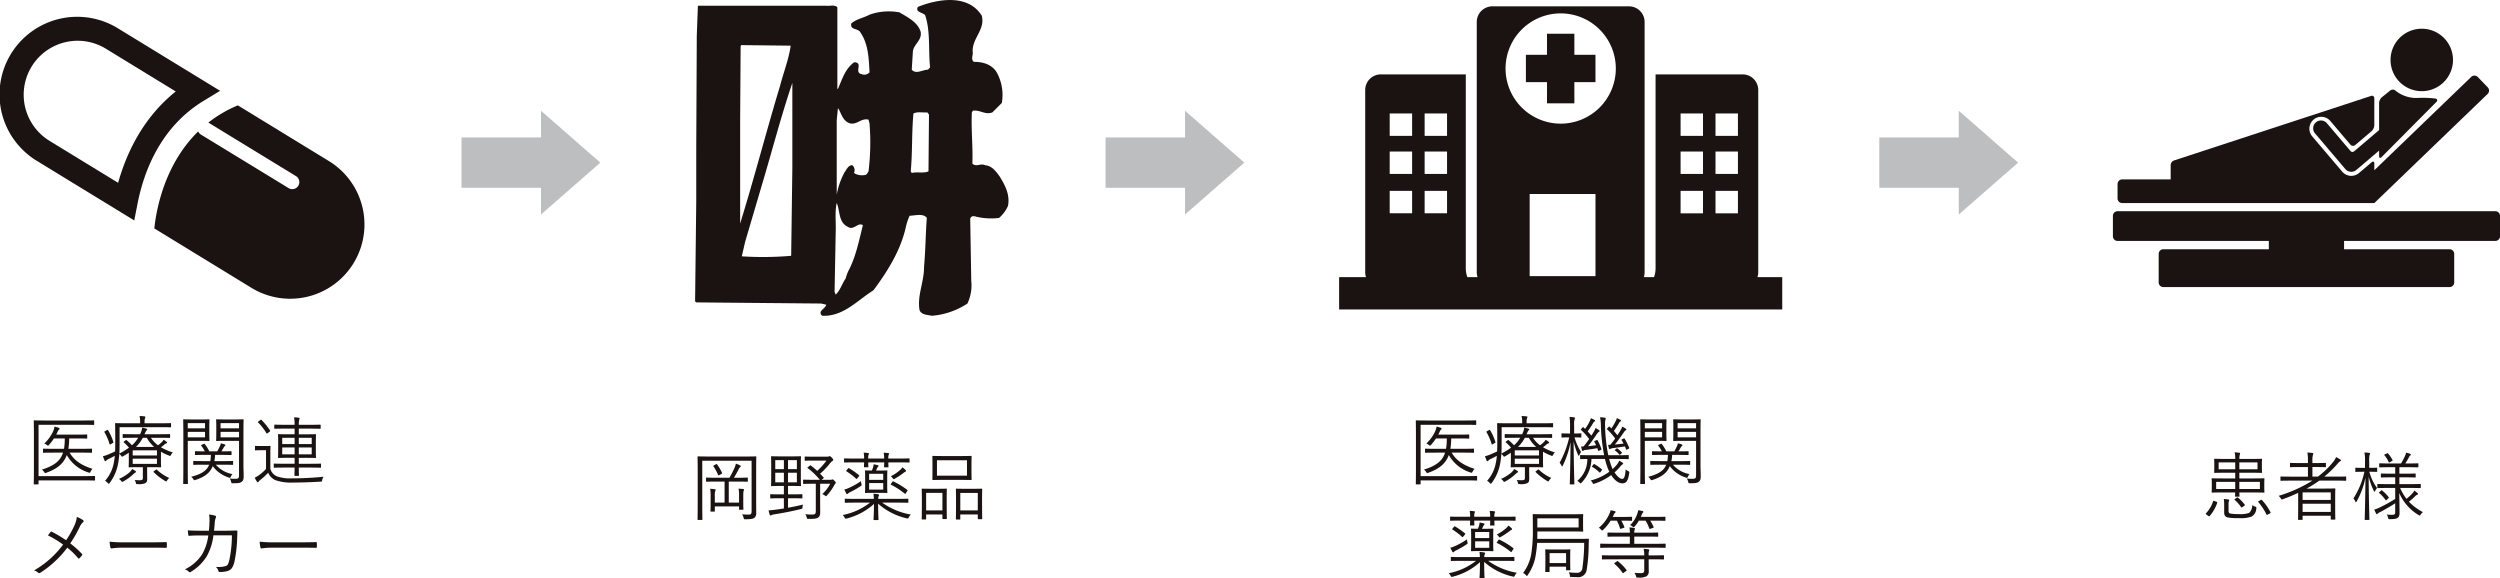 <?xml version="1.0" encoding="UTF-8"?> <svg xmlns="http://www.w3.org/2000/svg" xmlns:xlink="http://www.w3.org/1999/xlink" id="グループ_480" data-name="グループ 480" width="628" height="145.25" viewBox="0 0 628 145.25"><defs><clipPath id="clip-path"><rect id="長方形_67" data-name="長方形 67" width="628" height="145.25" fill="none"></rect></clipPath></defs><g id="グループ_479" data-name="グループ 479" transform="translate(0 0)" clip-path="url(#clip-path)"><path id="パス_57" data-name="パス 57" d="M33.725,54.729l.822-4.2C36.142,42.384,40.312,31.29,51.125,24.7l4.165-2.535L29.691,6.51A19.513,19.513,0,1,0,9.326,39.8ZM7.941,16.079a13.564,13.564,0,0,1,18.647-4.494L44.151,22.332C35.7,29.069,31.63,38.26,29.678,45.276L12.429,34.726A13.578,13.578,0,0,1,7.941,16.079" transform="translate(0 0.647)" fill="#1a1311"></path><path id="パス_58" data-name="パス 58" d="M76.78,36.472l-22.885-14-.42.18A31.161,31.161,0,0,0,46.49,26.8L68.526,40.257a1.771,1.771,0,0,1-1.846,3.022l-22.1-13.494a1.73,1.73,0,0,1-.645-.764c-8.082,7.891-10.34,18.647-10.957,23.795l-.069.564,24.4,14.926A18.658,18.658,0,0,0,76.78,36.472" transform="translate(5.85 3.995)" fill="#1a1311"></path><path id="パス_59" data-name="パス 59" d="M546.709,45.047h-94.9a1.168,1.168,0,0,0-1.169,1.17V51.34a1.167,1.167,0,0,0,1.169,1.17h38V54.6h-26.5a1.17,1.17,0,0,0-1.169,1.168v7.169a1.167,1.167,0,0,0,1.169,1.168h71.9a1.165,1.165,0,0,0,1.17-1.168V55.772a1.168,1.168,0,0,0-1.17-1.168h-26.5V52.51h38a1.168,1.168,0,0,0,1.17-1.17V46.217a1.171,1.171,0,0,0-1.17-1.17" transform="translate(80.121 8.009)" fill="#1a1311"></path><path id="パス_60" data-name="パス 60" d="M517.7,6.125a7.844,7.844,0,1,1-7.844,7.843A7.843,7.843,0,0,1,517.7,6.125" transform="translate(90.649 1.089)" fill="#1a1311"></path><path id="パス_61" data-name="パス 61" d="M452.8,48.144h63.331c.006,0,23.667-22.787,28.463-27.407a1.169,1.169,0,0,0,.033-1.654l-2.5-2.6a1.169,1.169,0,0,0-1.652-.032L516.133,39.9V38.2c0-.485-.3-.623-.667-.31L512.278,40.6a2.984,2.984,0,0,1-4.207-.343l-7.617-8.965A2.985,2.985,0,0,1,505,27.43l5.118,6.024a.871.871,0,0,0,1.234.1l4.11-3.492a2.144,2.144,0,0,0,.667-1.444V21.834a.6.6,0,0,0-.834-.6l-49.486,16.21a1.3,1.3,0,0,0-.833,1.152v3.6H452.8a1.168,1.168,0,0,0-1.169,1.17v3.6a1.172,1.172,0,0,0,1.169,1.173" transform="translate(80.297 2.867)" fill="#1a1311"></path><path id="パス_62" data-name="パス 62" d="M502.728,34.535l-5.92-6.971a1.962,1.962,0,0,0-2.993,2.538l7.617,8.965a1.966,1.966,0,0,0,2.765.226l5.723-4.86v1.379c0,.484.279.6.62.253l13.767-13.859c.343-.343.252-.77-.226-.844a25.835,25.835,0,0,0-4.321-.167,8.275,8.275,0,0,1-5.716-1.814,1.032,1.032,0,0,0-1.3-.073L510.6,21.034a2.076,2.076,0,0,0-.683,1.426v6.822l-6.269,5.327a.655.655,0,0,1-.923-.074" transform="translate(87.715 3.398)" fill="#1a1311"></path><path id="パス_63" data-name="パス 63" d="M390.69,69.381a3.932,3.932,0,0,0,.2-1.246V22.37a3.928,3.928,0,0,0-3.928-3.928H365.1V67.154a6.588,6.588,0,0,1-.391,2.227h-2.564a3.931,3.931,0,0,0,.2-1.246V5.28a3.928,3.928,0,0,0-3.928-3.928H324.11a3.928,3.928,0,0,0-3.928,3.928V68.135a3.931,3.931,0,0,0,.2,1.246h-2.564a6.588,6.588,0,0,1-.391-2.227V18.442H296.087a3.928,3.928,0,0,0-3.928,3.928V68.135a3.965,3.965,0,0,0,.2,1.246h-6.752V77.5H396.918V69.381H390.69M303.943,53.339h-5.631V47.708h5.631Zm0-9.886h-5.631V37.821h5.631Zm0-9.559h-5.631V28.262h5.631Zm8.775,19.445h-5.631V47.708h5.631Zm0-9.886h-5.631V37.821h5.631Zm0-9.559h-5.631V28.262h5.631Zm37.288,35.225H333.473V48.493h16.533Zm-8.742-38.3a13.848,13.848,0,1,1,13.848-13.847,13.848,13.848,0,0,1-13.848,13.847m35.751,22.524h-5.631V47.708h5.631Zm0-9.886h-5.631V37.821h5.631Zm0-9.559h-5.631V28.262h5.631Zm8.772,19.445h-5.63V47.708h5.63Zm0-9.886h-5.63V37.821h5.63Zm0-9.559h-5.63V28.262h5.63ZM344.7,13.53H350V20.4h-5.3V25.71h-6.874V20.4h-5.3V13.53h5.3v-5.3H344.7Z" transform="translate(50.78 0.24)" fill="#1a1311"></path><path id="パス_64" data-name="パス 64" d="M224.729,44.29c-.927-1.28-1.955-2.658-3.626-2.784-1.088-.577-2.3.542-3.2-.419.16-4.546-.336-8.3-.133-12.85l.254-.42c1.829-.283,3.075,1.122,4.9.42l2.377-2.377a11.665,11.665,0,0,0-.993-7.112c-1.06-2.4-3.53-3.241-5.993-3.2-.748-.449-.382-1.475-.291-2.118-.505-3.684,3.179-5.765,2.245-9.487-3.463-5.544-11.116-4.194-16.058-2.211-.709,1.378,1.217,1.346,1.827,2.078,1.382,4.138.771,8.752,1.246,13.116l-.543.578c-1.37,0-3.009,1.248-4.066,0l.287-4.619c.259-1.826,2.339-2.82,1.955-4.869-.707-2.469-3.361-3.717-5.321-4.906a14.515,14.515,0,0,0-7.53.578c-1.51.828-3.245,1.054-4.586,2.214-.352,1.786,1.795,1.054,2.37,2.367,1.925,2.817,2.054,6.566,2.217,9.9a1.7,1.7,0,0,1-1.959.457c-1.472-.294-.574-1.516-.833-2.542a1.1,1.1,0,0,0-1.114-.412c-2.281,1.694-2.989,4.324-4.043,6.7l-.131-.125V1.854c-.575-.764-2.025-.283-2.789-.412H148.954l-.282,7.532-.131,28.2V50.416l-.291,25.291.291.254,31.382.287,1.277.294c-.2.735-1.087,1.152-1.41,1.79a.915.915,0,0,0,.415.991c5.291.226,8.75-3.84,12.856-6.41,3.6-4.869,6.732-9.9,8.077-15.641a14.311,14.311,0,0,1,1-3.075c1.344-.033,3.459-.675,4.321.545-.319,4.134-.319,8.142-.7,12.311.031,3.783-1.768,7.173-1.124,10.87.488,1.18,1.957,1.145,3.078,1.4a18.928,18.928,0,0,0,8.944-3.075,10.614,10.614,0,0,0,.966-5.706l-.263-15.508a.84.84,0,0,1,1.091-.707,16.168,16.168,0,0,0,6.155.416,8.461,8.461,0,0,0,2.245-3.039c.545-2.853-.775-5.233-2.116-7.415M159.567,30.058l.122-18.427.134-.3,12.435.141c-.449,3.358-1.791,6.7-2.658,10.062-3.47,11.472-6.481,23.171-10.034,34.622Zm13.11,12.284-.293,21.918a83.339,83.339,0,0,1-12.4.133l.829-3.625,4.327-14.676c2.509-8.393,4.717-16.959,7.538-25.259Zm14.386,25.129a10.388,10.388,0,0,0-.991,2.5c-.927,1.285-1.285,2.853-2.5,4.036l-.286-.67.286-15.1c.1-2.214-.256-5,.258-7.253.87,2.028.388,4.849,2.791,6,1.544,1,2.5-1.248,3.778-.416-.926,3.681-1.663,7.471-3.336,10.9m4.751-24.423c-.32.477-.417.949-1.122.949a3.665,3.665,0,0,1-2.528-.545,1.641,1.641,0,0,0-.42-1.948c-1.031-.032-1.449,1.148-1.965,1.79a18.928,18.928,0,0,0-1.95,5.617V30.183l.292-2.909h.124c.737,1.248,1.06,2.946,2.661,3.625,1.889.727,2.982-1.33,4.909-.841l.256.969a60.114,60.114,0,0,1-.256,12.022m15.063,0c-1.217.537-2.853.06-4.2.4l-.257-.4c.451-4.938.22-9.621.674-14.527.993-.542,2.336-.19,3.492-.286l.417.545Z" transform="translate(26.358 0)" fill="#1a1311"></path><path id="パス_65" data-name="パス 65" d="M98.432,30.324H118.4V23.656h.038l14.86,12.992L118.434,49.64H118.4V42.972H98.432Z" transform="translate(17.501 4.206)" fill="#bdbebf"></path><path id="パス_66" data-name="パス 66" d="M235.792,30.324h19.965V23.656h.038l14.86,12.992L255.794,49.64h-.038V42.972H235.792Z" transform="translate(41.922 4.206)" fill="#bdbebf"></path><path id="パス_67" data-name="パス 67" d="M400.82,30.324h19.965V23.656h.038l14.86,12.992L420.822,49.64h-.038V42.972H400.82Z" transform="translate(71.263 4.206)" fill="#bdbebf"></path><path id="パス_68" data-name="パス 68" d="M22.6,104.624c0,.131-.019.151-.151.151-.113,0-.754-.038-2.639-.038H8.406v.849c0,.131-.02.15-.171.15H7.35c-.132,0-.151-.019-.151-.15,0-.1.038-1.188.038-3.847V93.632c0-2.639-.038-3.732-.038-3.827,0-.132.019-.151.151-.151.094,0,.773.037,2.621.037h9.671c1.867,0,2.47-.037,2.583-.037.132,0,.151.019.151.151v.848c0,.132-.019.151-.151.151-.113,0-.716-.036-2.583-.036H8.406v12.894h11.4c1.886,0,2.526-.038,2.639-.038.132,0,.151.018.151.15ZM16.21,97.761c1.055,1.81,2.753,3.129,5.75,4.073a2.414,2.414,0,0,0-.49.716c-.151.3-.151.32-.49.207a9.45,9.45,0,0,1-5.486-4.392c-.716,1.979-2.206,3.412-5.147,4.449-.339.132-.358.114-.528-.17a2.065,2.065,0,0,0-.584-.622c3.186-.981,4.675-2.244,5.315-4.261H12.308c-1.886,0-2.545.038-2.639.038-.133,0-.151-.018-.151-.151v-.735c0-.132.018-.151.151-.151.094,0,.754.039,2.639.039H14.8a15.193,15.193,0,0,0,.188-2.6H12.271a15.114,15.114,0,0,1-1.226,1.6c-.132.132-.188.207-.283.207-.057,0-.132-.057-.283-.17a2.085,2.085,0,0,0-.622-.359,10.461,10.461,0,0,0,2.186-3.015,5.177,5.177,0,0,0,.378-1.245,7.12,7.12,0,0,1,1.074.322c.094.037.188.094.188.207,0,.094-.075.168-.17.245a1.839,1.839,0,0,0-.358.622l-.32.622H18.1c1.715,0,2.281-.038,2.376-.038.131,0,.151.019.151.151v.716c0,.151-.02.17-.151.17-.094,0-.661-.037-2.376-.037h-2a18.233,18.233,0,0,1-.207,2.6h3.129c1.923,0,2.564-.039,2.658-.039.132,0,.151.019.151.151v.735c0,.133-.019.151-.151.151-.094,0-.735-.038-2.658-.038Z" transform="translate(1.28 15.94)" fill="#1a1311"></path><path id="パス_69" data-name="パス 69" d="M34.016,94.193a6.967,6.967,0,0,0,1.771,1.886,7.028,7.028,0,0,0,.962-.81,1.983,1.983,0,0,0,.433-.585,5.113,5.113,0,0,1,.773.529c.113.094.113.132.113.188a.218.218,0,0,1-.17.188,1.38,1.38,0,0,0-.565.358,7.3,7.3,0,0,1-.81.622,12.609,12.609,0,0,0,3,1.3,2.74,2.74,0,0,0-.453.584c-.113.207-.151.3-.245.3a.808.808,0,0,1-.283-.094,12.523,12.523,0,0,1-2.016-.961v2.243c0,1,.037,1.415.037,1.528,0,.132-.019.151-.15.151-.114,0-.83-.038-2.432-.038h-.925v1.168c0,.661.02,1.132.02,1.735,0,.622-.114.887-.491,1.112a3.739,3.739,0,0,1-1.922.226c-.378,0-.359.02-.453-.357a1.834,1.834,0,0,0-.283-.678,9.125,9.125,0,0,0,1.187.074c.736,0,.868-.131.868-.622v-2.658H31c-1.6,0-2.319.038-2.432.038-.132,0-.151-.019-.151-.151,0-.113.038-.584.038-1.658V97.946a17.233,17.233,0,0,1-1.471.906.653.653,0,0,1-.226.094c-.075,0-.113-.058-.207-.19a2.121,2.121,0,0,0-.49-.509,18.691,18.691,0,0,1-.32,2.564,11.575,11.575,0,0,1-2.093,4.731c-.113.132-.17.208-.245.208-.057,0-.132-.077-.245-.208a2.078,2.078,0,0,0-.678-.528,9.231,9.231,0,0,0,2.225-4.656,11.446,11.446,0,0,0,.225-1.641c-.49.283-.961.528-1.47.773a1.7,1.7,0,0,0-.66.435.279.279,0,0,1-.245.151c-.075,0-.132-.057-.188-.17-.133-.3-.284-.7-.415-1.075A8.84,8.84,0,0,0,23.5,98.3c.6-.264,1.093-.471,1.508-.68.039-.885.039-1.828.039-2.846,0-2.828-.039-4-.039-4.111,0-.132.02-.151.151-.151.114,0,.774.039,2.677.039H31.3v-.322a6.191,6.191,0,0,0-.151-1.508c.452.018.923.057,1.225.094.151.019.245.074.245.151a.8.8,0,0,1-.113.339,2.605,2.605,0,0,0-.094.886v.359h3.864c1.9,0,2.545-.039,2.639-.039.132,0,.151.019.151.151v.755c0,.131-.019.151-.151.151-.094,0-.735-.038-2.639-.038H26.136V94.91c0,1.188,0,2.243-.057,3.242a16.985,16.985,0,0,0,2.413-1.47,11.732,11.732,0,0,0-1.283-1.32c-.113-.113-.094-.132.075-.264l.359-.265c.131-.094.17-.112.281-.018a13.791,13.791,0,0,1,1.32,1.263,7.933,7.933,0,0,0,1.565-1.886H29.717c-1.922,0-2.564.039-2.658.039-.132,0-.151-.019-.151-.151v-.661c0-.132.019-.151.151-.151.094,0,.736.038,2.658.038h1.565l.17-.358a4.7,4.7,0,0,0,.358-1.3,9.184,9.184,0,0,1,1.074.265c.113.038.19.074.19.168a.293.293,0,0,1-.133.227c-.132.094-.207.264-.377.641l-.17.358h3.619c1.923,0,2.564-.038,2.658-.038.132,0,.151.019.151.151v.661c0,.132-.019.151-.151.151-.094,0-.735-.039-2.658-.039Zm-11.1-1.9c.226-.132.264-.113.339.019A13.051,13.051,0,0,1,24.57,95.25c.058.151.019.151-.17.264l-.471.283c-.226.132-.264.113-.32-.036A13.193,13.193,0,0,0,22.347,92.8c-.075-.113-.075-.151.17-.283Zm7.126,10.671a3.994,3.994,0,0,0-.452.377,12.247,12.247,0,0,1-2.508,1.809.6.6,0,0,1-.283.113c-.094,0-.151-.057-.283-.245a1.7,1.7,0,0,0-.546-.49,10.02,10.02,0,0,0,2.583-1.584,3.685,3.685,0,0,0,.735-.9,5.7,5.7,0,0,1,.81.47c.113.075.151.132.151.226s-.094.171-.207.227m5.486-5.619H29.435v1.283h6.089Zm0,2.094H29.435v1.3h6.089Zm-.7-2.941a8.426,8.426,0,0,1-1.848-2.3H31.961a8.812,8.812,0,0,1-1.716,2.3Zm.358,5.768c.151-.131.188-.17.3-.074a10.877,10.877,0,0,0,3.129,2.092,2.85,2.85,0,0,0-.528.6c-.113.188-.17.263-.264.263a1.055,1.055,0,0,1-.283-.132,14.041,14.041,0,0,1-2.847-2.2c-.094-.094-.057-.151.132-.283Z" transform="translate(3.903 15.775)" fill="#1a1311"></path><path id="パス_70" data-name="パス 70" d="M45.631,92.917c0,1.245.038,1.716.038,1.81,0,.133-.019.151-.15.151-.1,0-.567-.038-1.887-.038H40.222V101.7c0,2.6.038,3.715.038,3.828,0,.132-.019.151-.152.151h-.886c-.132,0-.151-.019-.151-.151,0-.113.038-1.226.038-3.828V93.541c0-2.7-.038-3.845-.038-3.96,0-.132.019-.151.151-.151.113,0,.735.039,2.131.039h2.28c1.32,0,1.791-.039,1.887-.039.131,0,.15.019.15.151,0,.114-.038.584-.038,1.735Zm-1.074-2.525H40.221v1.3h4.337Zm0,2.186H40.221v1.377h4.337Zm7.05,8.144c0,.133-.019.151-.15.151-.114,0-.717-.038-2.508-.038H47.272a7.205,7.205,0,0,0,4.166,2.357,2.865,2.865,0,0,0-.415.678c-.132.3-.151.322-.49.188a7.945,7.945,0,0,1-4.034-2.864l-.284.584c-.621,1.168-1.847,2.186-4.072,2.884-.339.113-.32.113-.509-.17a2.343,2.343,0,0,0-.565-.623c2.357-.6,3.638-1.395,4.28-2.525.093-.171.17-.339.245-.51h-1.32c-1.829,0-2.432.038-2.526.038-.132,0-.151-.018-.151-.151v-.678c0-.132.019-.151.151-.151.094,0,.7.038,2.526.038h1.6a9.163,9.163,0,0,0,.152-1.565H44.614c-1.754,0-2.338.039-2.432.039-.132,0-.151-.019-.151-.151v-.661c0-.132.019-.151.151-.151.094,0,.661.038,2.319.038a8.944,8.944,0,0,0-.886-1.413c-.094-.132-.057-.17.132-.246l.433-.187c.188-.075.226-.094.32.019a10.908,10.908,0,0,1,1.131,1.828h2c.245-.452.452-.867.641-1.244a3.814,3.814,0,0,0,.265-.773,7.9,7.9,0,0,1,.923.264c.132.057.207.113.207.207a.256.256,0,0,1-.132.207,1.317,1.317,0,0,0-.3.4c-.151.245-.32.565-.565.942,1.716,0,2.281-.038,2.394-.038.132,0,.151.019.151.151v.661c0,.132-.019.151-.151.151-.113,0-.678-.039-2.432-.039H47.084a9.077,9.077,0,0,1-.188,1.565H48.95c1.79,0,2.393-.038,2.508-.038.131,0,.15.019.15.151Zm2.6.171c0,1.036.057,2.074.057,2.789,0,.83-.131,1.151-.49,1.433-.358.3-.791.377-2.224.377-.34,0-.34,0-.435-.359a2.83,2.83,0,0,0-.339-.829,10.327,10.327,0,0,0,1.32.077c.829,0,1-.151,1-.906V94.841H49.553c-1.471,0-1.942.038-2.036.038-.151,0-.17-.018-.17-.151,0-.094.038-.452.038-1.7V91.2c0-1.15-.038-1.508-.038-1.622,0-.132.019-.151.17-.151.094,0,.565.039,2.036.039h2.508c1.451,0,1.941-.039,2.035-.039.132,0,.151.019.151.151,0,.114-.038.868-.038,2.7ZM53.1,90.392H48.459v1.3H53.1Zm0,2.186H48.459v1.377H53.1Z" transform="translate(6.947 15.9)" fill="#1a1311"></path><path id="パス_71" data-name="パス 71" d="M58.256,102a2.979,2.979,0,0,0,1.678,1.847,10.108,10.108,0,0,0,3.789.49c2.413,0,5.128-.131,7.918-.4a1.681,1.681,0,0,0-.358.811c-.075.4-.058.4-.433.415-2.471.151-4.789.226-6.693.226a12.35,12.35,0,0,1-4.638-.6,3.506,3.506,0,0,1-1.809-1.867,16.877,16.877,0,0,1-1.98,1.81,2.113,2.113,0,0,0-.415.4c-.057.113-.132.188-.226.188-.075,0-.151-.075-.226-.188a6.472,6.472,0,0,1-.528-.961,7.067,7.067,0,0,0,1.15-.7,10.2,10.2,0,0,0,1.678-1.509V97.272h-1.32c-.98,0-1.225.038-1.3.038-.132,0-.151-.019-.151-.151v-.83c0-.131.019-.151.151-.151.075,0,.32.039,1.3.039H56.8c.98,0,1.244-.039,1.338-.039.132,0,.151.02.151.151,0,.094-.038.585-.038,1.773ZM55.73,89.694c.17-.133.207-.133.32-.019a17.979,17.979,0,0,1,2.131,2.638c.075.114.057.171-.113.3l-.471.358c-.207.151-.264.132-.339,0A14.338,14.338,0,0,0,55.2,90.315c-.113-.113-.094-.151.094-.3Zm15.251,11.82c0,.132-.019.151-.151.151-.094,0-.735-.039-2.657-.039H65.4c0,1.358.038,1.867.038,1.942,0,.132-.019.152-.152.152h-.829c-.132,0-.151-.02-.151-.152,0-.075.019-.584.038-1.942H61.913c-1.9,0-2.544.039-2.658.039-.131,0-.151-.019-.151-.151v-.735c0-.133.02-.151.151-.151.114,0,.755.037,2.658.037h2.432v-1.49H62.837c-1.773,0-2.394.039-2.508.039-.132,0-.151-.019-.151-.151,0-.113.038-.529.038-1.7V95.1c0-1.187-.038-1.6-.038-1.7,0-.151.019-.171.151-.171.113,0,.735.039,2.508.039h1.508V91.843H62.026c-1.9,0-2.544.037-2.638.037-.133,0-.151-.019-.151-.151v-.735c0-.132.018-.151.151-.151.094,0,.735.038,2.638.038h2.319a10.282,10.282,0,0,0-.132-1.867,7.534,7.534,0,0,1,1.17.1c.132.018.226.074.226.168a1.679,1.679,0,0,1-.094.3,4.545,4.545,0,0,0-.113,1.244v.057h2.7c1.884,0,2.525-.038,2.638-.038.133,0,.151.019.151.151v.735c0,.132-.018.151-.151.151-.113,0-.754-.037-2.638-.037H65.4v1.432h1.677c1.773,0,2.376-.039,2.489-.039.132,0,.151.02.151.171,0,.094-.038.509-.038,1.7v2.263c0,1.168.038,1.584.038,1.7,0,.132-.019.151-.151.151-.113,0-.716-.039-2.489-.039H65.4v1.49h2.771c1.922,0,2.563-.037,2.657-.037.132,0,.151.018.151.151Zm-6.636-7.372H61.235v1.584h3.111Zm0,2.432H61.235v1.734h3.111Zm4.3-2.432H65.4v1.584h3.242Zm0,2.432H65.4v1.734h3.242Z" transform="translate(9.66 15.826)" fill="#1a1311"></path><path id="パス_72" data-name="パス 72" d="M17.367,112.453a6.513,6.513,0,0,0,.641-2.206,6.987,6.987,0,0,1,1.565.81.31.31,0,0,1-.019.529,3.573,3.573,0,0,0-.812,1.15A29.879,29.879,0,0,1,16.35,116.9a21.528,21.528,0,0,1,2.941,2.641c.132.15.113.225.019.357a7.966,7.966,0,0,1-.642.735c-.131.133-.225.114-.339-.018a18.729,18.729,0,0,0-2.714-2.641,25.961,25.961,0,0,1-6.75,6.279c-.188.113-.377.17-.546.019a2.643,2.643,0,0,0-1.055-.584,23.57,23.57,0,0,0,7.3-6.5,27.894,27.894,0,0,0-3.808-2.3c.283-.357.546-.716.716-.9.094-.094.17-.075.3,0a36.891,36.891,0,0,1,3.544,2.112,25.183,25.183,0,0,0,2.055-3.638" transform="translate(1.291 19.601)" fill="#1a1311"></path><path id="パス_73" data-name="パス 73" d="M26.429,117.037a15.423,15.423,0,0,0-2.545.188c-.17,0-.264-.075-.32-.263a11.219,11.219,0,0,1-.188-1.433,34.462,34.462,0,0,0,4.166.168h5.788c1.3,0,2.7-.018,4.129-.057.226-.018.283.02.283.227a8.5,8.5,0,0,1,0,.98c0,.208-.057.245-.283.226-1.415-.038-2.809-.038-4.073-.038Z" transform="translate(4.156 20.54)" fill="#1a1311"></path><path id="パス_74" data-name="パス 74" d="M45.472,113.8c.057-.7.113-1.263.132-2.018a9.11,9.11,0,0,0-.094-2.035,6.252,6.252,0,0,1,1.508.283c.265.094.322.283.152.584a3.994,3.994,0,0,0-.246,1.245c-.037.658-.093,1.206-.17,1.941h3.206c.81,0,1.583-.038,2.376-.038.245,0,.281.038.281.226,0,.415-.018,1.036-.055,1.735a33.388,33.388,0,0,1-.7,5.956c-.377,1.415-.81,1.961-1.734,2.263a7,7,0,0,1-1.961.227.275.275,0,0,1-.3-.227,2.1,2.1,0,0,0-.66-1.055,6.828,6.828,0,0,0,2.412-.188c.548-.188.68-.378.981-1.546a30.216,30.216,0,0,0,.641-6.183H46.6a14.023,14.023,0,0,1-1.7,5.3,11.957,11.957,0,0,1-4,3.883c-.17.114-.32.132-.451-.019a2.548,2.548,0,0,0-1.019-.622,10.7,10.7,0,0,0,4.337-3.789,12.583,12.583,0,0,0,1.545-4.732h-2.2c-.849,0-1.678.019-2.6.094-.171.019-.19-.037-.227-.245-.038-.264-.093-.754-.113-1.131,1.056.074,1.923.094,2.922.094Z" transform="translate(7.012 19.513)" fill="#1a1311"></path><path id="パス_75" data-name="パス 75" d="M58.429,117.037a15.423,15.423,0,0,0-2.545.188c-.17,0-.264-.075-.32-.263a11.22,11.22,0,0,1-.188-1.433,34.462,34.462,0,0,0,4.166.168h5.788c1.3,0,2.7-.018,4.129-.057.226-.018.283.02.283.227a8.5,8.5,0,0,1,0,.98c0,.208-.057.245-.283.226-1.415-.038-2.809-.038-4.073-.038Z" transform="translate(9.845 20.54)" fill="#1a1311"></path><path id="パス_76" data-name="パス 76" d="M317.364,104.624c0,.131-.02.151-.151.151-.114,0-.755-.038-2.639-.038H303.168v.849c0,.131-.02.15-.171.15h-.885c-.133,0-.151-.019-.151-.15,0-.1.036-1.188.036-3.847V93.632c0-2.639-.036-3.732-.036-3.827,0-.132.018-.151.151-.151.094,0,.773.037,2.619.037H314.4c1.867,0,2.471-.037,2.583-.037.133,0,.151.019.151.151v.848c0,.132-.018.151-.151.151-.112,0-.716-.036-2.583-.036H303.168v12.894h11.406c1.884,0,2.525-.038,2.639-.038.131,0,.151.018.151.15Zm-6.392-6.863c1.055,1.81,2.753,3.129,5.75,4.073a2.414,2.414,0,0,0-.49.716c-.151.3-.151.32-.49.207a9.453,9.453,0,0,1-5.486-4.392c-.716,1.979-2.2,3.412-5.147,4.449-.339.132-.358.114-.528-.17a2.066,2.066,0,0,0-.584-.622c3.186-.981,4.676-2.244,5.317-4.261H307.07c-1.886,0-2.545.038-2.639.038-.132,0-.151-.018-.151-.151v-.735c0-.132.019-.151.151-.151.094,0,.754.039,2.639.039h2.489a15.315,15.315,0,0,0,.188-2.6h-2.715a14.956,14.956,0,0,1-1.226,1.6c-.131.132-.188.207-.283.207-.057,0-.131-.057-.281-.17a2.106,2.106,0,0,0-.623-.359,10.445,10.445,0,0,0,2.187-3.015,5.164,5.164,0,0,0,.377-1.245,7.118,7.118,0,0,1,1.074.322c.094.037.188.094.188.207,0,.094-.075.168-.17.245a1.859,1.859,0,0,0-.358.622l-.32.622h5.26c1.716,0,2.281-.038,2.376-.038.131,0,.151.019.151.151v.716c0,.151-.02.17-.151.17-.094,0-.66-.037-2.376-.037h-2a18.237,18.237,0,0,1-.206,2.6h3.128c1.923,0,2.564-.039,2.659-.039.131,0,.151.019.151.151v.735c0,.133-.02.151-.151.151-.1,0-.736-.038-2.659-.038Z" transform="translate(53.687 15.94)" fill="#1a1311"></path><path id="パス_77" data-name="パス 77" d="M328.778,94.193a6.972,6.972,0,0,0,1.773,1.886,7.017,7.017,0,0,0,.961-.81,1.984,1.984,0,0,0,.433-.585,5.187,5.187,0,0,1,.774.529c.112.094.112.132.112.188a.217.217,0,0,1-.168.188,1.374,1.374,0,0,0-.567.358,7.19,7.19,0,0,1-.81.622,12.629,12.629,0,0,0,3,1.3,2.7,2.7,0,0,0-.452.584c-.114.207-.151.3-.245.3a.8.8,0,0,1-.283-.094,12.488,12.488,0,0,1-2.018-.961v2.243c0,1,.038,1.415.038,1.528,0,.132-.02.151-.151.151-.114,0-.829-.038-2.432-.038h-.925v1.168c0,.661.02,1.132.02,1.735,0,.622-.114.887-.491,1.112a3.739,3.739,0,0,1-1.922.226c-.377,0-.359.02-.453-.357a1.814,1.814,0,0,0-.283-.678,9.13,9.13,0,0,0,1.188.074c.735,0,.867-.131.867-.622v-2.658h-.98c-1.6,0-2.318.038-2.432.038-.132,0-.151-.019-.151-.151,0-.113.038-.584.038-1.658V97.946a16.868,16.868,0,0,1-1.471.906.65.65,0,0,1-.225.094c-.077,0-.114-.058-.208-.19a2.121,2.121,0,0,0-.49-.509,18.691,18.691,0,0,1-.32,2.564,11.559,11.559,0,0,1-2.093,4.731c-.113.132-.168.208-.245.208-.057,0-.132-.077-.245-.208a2.078,2.078,0,0,0-.678-.528,9.221,9.221,0,0,0,2.225-4.656,11.616,11.616,0,0,0,.226-1.641c-.49.283-.961.528-1.471.773a1.7,1.7,0,0,0-.66.435.279.279,0,0,1-.245.151c-.075,0-.132-.057-.188-.17-.132-.3-.283-.7-.415-1.075a8.839,8.839,0,0,0,1.545-.528c.6-.264,1.094-.471,1.508-.68.039-.885.039-1.828.039-2.846,0-2.828-.039-4-.039-4.111,0-.132.02-.151.151-.151.114,0,.775.039,2.678.039h3.469v-.322a6.191,6.191,0,0,0-.151-1.508c.452.018.923.057,1.225.094.151.019.245.074.245.151a.818.818,0,0,1-.112.339,2.569,2.569,0,0,0-.1.886v.359h3.866c1.9,0,2.545-.039,2.639-.039.131,0,.151.019.151.151v.755c0,.131-.02.151-.151.151-.094,0-.736-.038-2.639-.038H320.9V94.91c0,1.188,0,2.243-.055,3.242a16.9,16.9,0,0,0,2.412-1.47,11.735,11.735,0,0,0-1.283-1.32c-.112-.113-.094-.132.077-.264l.358-.265c.132-.094.17-.112.283-.018a13.916,13.916,0,0,1,1.319,1.263,7.933,7.933,0,0,0,1.565-1.886h-1.094c-1.922,0-2.563.039-2.657.039-.133,0-.151-.019-.151-.151v-.661c0-.132.018-.151.151-.151.094,0,.735.038,2.657.038h1.565l.17-.358a4.655,4.655,0,0,0,.358-1.3,9.153,9.153,0,0,1,1.075.265c.113.038.188.074.188.168a.292.292,0,0,1-.132.227c-.133.094-.207.264-.378.641l-.17.358h3.619c1.923,0,2.565-.038,2.659-.038.131,0,.151.019.151.151v.661c0,.132-.02.151-.151.151-.094,0-.736-.039-2.659-.039Zm-11.1-1.9c.226-.132.264-.113.339.019a12.947,12.947,0,0,1,1.319,2.941c.058.151.02.151-.168.264l-.472.283c-.226.132-.263.113-.32-.036a13.194,13.194,0,0,0-1.263-2.961c-.075-.113-.075-.151.17-.283Zm7.127,10.671a4,4,0,0,0-.453.377,12.247,12.247,0,0,1-2.508,1.809.6.6,0,0,1-.283.113c-.093,0-.151-.057-.281-.245a1.7,1.7,0,0,0-.548-.49,10,10,0,0,0,2.583-1.584,3.658,3.658,0,0,0,.735-.9,5.723,5.723,0,0,1,.811.47c.112.075.151.132.151.226s-.094.171-.207.227m5.485-5.619H324.2v1.283h6.089Zm0,2.094H324.2v1.3h6.089Zm-.7-2.941a8.422,8.422,0,0,1-1.847-2.3h-1.018a8.865,8.865,0,0,1-1.716,2.3Zm.358,5.768c.151-.131.188-.17.3-.074a10.856,10.856,0,0,0,3.128,2.092,2.884,2.884,0,0,0-.528.6c-.113.188-.17.263-.264.263a1.054,1.054,0,0,1-.283-.132,14.041,14.041,0,0,1-2.847-2.2c-.094-.094-.057-.151.132-.283Z" transform="translate(56.31 15.775)" fill="#1a1311"></path><path id="パス_78" data-name="パス 78" d="M338.1,93.952c0,.132-.019.151-.17.151-.094,0-.433-.038-1.545-.038a13.392,13.392,0,0,0,1.641,3.657,5,5,0,0,0-.435.773c-.055.133-.112.19-.151.19-.055,0-.094-.057-.15-.19a17.334,17.334,0,0,1-1.132-3.431c.019,5.693.188,10.407.188,10.671,0,.113-.019.132-.151.132h-.849c-.131,0-.151-.019-.151-.132,0-.264.151-5,.188-10.5a23.05,23.05,0,0,1-1.941,5.9c-.077.131-.132.206-.188.206s-.094-.057-.151-.188a2.14,2.14,0,0,0-.472-.7,24.272,24.272,0,0,0,2.413-6.391h-.112c-1.226,0-1.566.038-1.661.038-.151,0-.168-.019-.168-.151V93.2c0-.132.018-.151.168-.151.094,0,.435.039,1.661.039h.319V91.218a12.281,12.281,0,0,0-.131-2.3,9.92,9.92,0,0,1,1.149.113c.132.019.226.075.226.151a.878.878,0,0,1-.113.377,5.161,5.161,0,0,0-.094,1.621v1.906c1.206,0,1.545-.039,1.64-.039.151,0,.17.019.17.151Zm6.994,5.523a11.129,11.129,0,0,0,.34,1.188,8.9,8.9,0,0,0,.528,1.358,9.573,9.573,0,0,0,1.132-1.207,3.364,3.364,0,0,0,.508-.9,4.3,4.3,0,0,1,.849.509c.132.113.151.17.151.227,0,.093-.057.15-.171.206a2.014,2.014,0,0,0-.526.49,12.227,12.227,0,0,1-1.471,1.509c.661,1.018,1.4,1.639,1.9,1.639s.754-.564.9-2.413a2.307,2.307,0,0,0,.6.435c.357.188.357.188.283.565-.265,1.791-.7,2.526-1.7,2.526s-2-.774-2.827-2.074a14.67,14.67,0,0,1-4.166,2.149c-.359.113-.359.132-.528-.226a1.928,1.928,0,0,0-.472-.567,13.16,13.16,0,0,0,4.695-2.2,10.537,10.537,0,0,1-.6-1.49,14.079,14.079,0,0,1-.491-1.716h-3.393a8.872,8.872,0,0,1-2.47,5.938c-.132.133-.188.19-.263.19s-.152-.057-.283-.207a1.94,1.94,0,0,0-.548-.416,7.019,7.019,0,0,0,2.526-5.505c-1.15.02-1.583.039-1.66.039-.131,0-.151-.019-.151-.151v-.717c0-.132.02-.151.151-.151.094,0,.736.039,2.639.039h3.242a47.353,47.353,0,0,1-.81-7.127,12.836,12.836,0,0,0-.207-2.413,10.208,10.208,0,0,1,1.151.113c.132.019.283.094.283.17a.855.855,0,0,1-.114.358,7.476,7.476,0,0,0-.057,1.716,39.8,39.8,0,0,0,.793,7.183h2.356c1.923,0,2.545-.039,2.659-.039s.131.019.131.151v.717c0,.132-.018.151-.131.151s-.736-.039-2.659-.039Zm-3.147-4.731c.132-.057.17-.057.226.057a12.618,12.618,0,0,1,.961,2.167c.057.133.019.171-.132.245l-.433.19c-.188.094-.226.113-.264-.038l-.207-.6c-1,.188-2.036.339-2.809.433a1.118,1.118,0,0,0-.641.17.4.4,0,0,1-.208.094c-.094,0-.168-.075-.207-.207a6.889,6.889,0,0,1-.188-.923c.227.018.416.018.6.018.471-.564.961-1.225,1.413-1.884a14.852,14.852,0,0,0-2.035-2.261c-.1-.077-.113-.094.055-.284l.339-.358c.1-.113.113-.113.207-.038l.416.4a13.569,13.569,0,0,0,1.188-1.979,3.439,3.439,0,0,0,.245-.7,4.544,4.544,0,0,1,.9.433c.132.077.171.114.171.207,0,.075-.077.152-.171.208a.769.769,0,0,0-.3.339,21.011,21.011,0,0,1-1.395,2.112c.32.357.642.715.943,1.074l.64-1.056a3.082,3.082,0,0,0,.378-.848,5.053,5.053,0,0,1,.9.528c.094.075.151.151.151.208,0,.094-.075.151-.188.206a2.987,2.987,0,0,0-.66.791c-.566.83-1.358,1.961-2.055,2.829.622-.057,1.281-.133,2.016-.245-.131-.284-.281-.584-.433-.849-.074-.131-.057-.17.132-.245Zm-.811,6.108c.094-.113.132-.132.265-.057a12.913,12.913,0,0,1,1.829,1.281c.094.077.074.133-.02.265l-.283.4c-.151.207-.188.207-.3.094a9.262,9.262,0,0,0-1.791-1.357c-.132-.077-.112-.094.039-.284Zm7.579-6.5c.17-.094.188-.057.264.057a12.866,12.866,0,0,1,1.131,2.281c.039.113,0,.17-.131.226l-.4.188c-.207.094-.225.075-.264-.057a5.646,5.646,0,0,0-.283-.716c-1.074.17-2.186.339-2.941.415a1.581,1.581,0,0,0-.66.188.582.582,0,0,1-.207.075c-.094,0-.17-.075-.207-.207a8.991,8.991,0,0,1-.188-.887,4.986,4.986,0,0,0,.546.02c.4-.49.81-1.019,1.206-1.584a14.14,14.14,0,0,0-2-2.3c-.114-.094-.114-.113.057-.283l.339-.358c.132-.133.132-.113.226-.038.151.151.3.283.433.433a14.211,14.211,0,0,0,1.093-1.848A2.766,2.766,0,0,0,347,89.22a4.519,4.519,0,0,1,.9.435c.132.074.17.112.17.206a.262.262,0,0,1-.17.207.693.693,0,0,0-.3.339,21.89,21.89,0,0,1-1.337,2.038c.319.357.6.715.886,1.074.3-.433.584-.886.829-1.319a3.1,3.1,0,0,0,.377-.849,6.48,6.48,0,0,1,.906.528c.094.075.151.151.151.207,0,.094-.057.151-.19.207-.17.075-.32.32-.66.793-.567.81-1.358,1.941-2.054,2.77.678-.057,1.394-.131,2.186-.245a9.1,9.1,0,0,0-.49-.848c-.075-.132-.057-.132.17-.245Zm-1.829,2.545c.132-.114.188-.114.32-.02a9.42,9.42,0,0,1,1.038.943c.113.113.094.132-.038.245l-.3.264c-.17.152-.188.152-.3.019a5.546,5.546,0,0,0-1.035-.98c-.133-.094-.114-.113.074-.264Z" transform="translate(59.14 15.809)" fill="#1a1311"></path><path id="パス_79" data-name="パス 79" d="M356.393,92.917c0,1.245.038,1.716.038,1.81,0,.133-.018.151-.151.151-.094,0-.565-.038-1.884-.038h-3.413V101.7c0,2.6.038,3.715.038,3.828,0,.132-.018.151-.15.151h-.886c-.133,0-.152-.019-.152-.151,0-.113.038-1.226.038-3.828V93.541c0-2.7-.038-3.845-.038-3.96,0-.132.019-.151.152-.151.112,0,.735.039,2.129.039H354.4c1.319,0,1.79-.039,1.884-.039.133,0,.151.019.151.151,0,.114-.038.584-.038,1.735Zm-1.074-2.525h-4.337v1.3h4.337Zm0,2.186h-4.337v1.377h4.337Zm7.05,8.144c0,.133-.018.151-.151.151-.112,0-.716-.038-2.508-.038h-1.677a7.2,7.2,0,0,0,4.167,2.357,2.827,2.827,0,0,0-.416.678c-.132.3-.151.322-.49.188a7.958,7.958,0,0,1-4.035-2.864l-.283.584c-.621,1.168-1.847,2.186-4.072,2.884-.339.113-.32.113-.509-.17a2.342,2.342,0,0,0-.565-.623c2.357-.6,3.638-1.395,4.28-2.525.093-.171.168-.339.245-.51h-1.32c-1.829,0-2.432.038-2.526.038-.132,0-.151-.018-.151-.151v-.678c0-.132.019-.151.151-.151.094,0,.7.038,2.526.038h1.6a9.28,9.28,0,0,0,.152-1.565h-1.415c-1.754,0-2.338.039-2.432.039-.132,0-.151-.019-.151-.151v-.661c0-.132.019-.151.151-.151.094,0,.661.038,2.319.038a9.033,9.033,0,0,0-.886-1.413c-.094-.132-.058-.17.131-.246l.435-.187c.188-.075.226-.094.32.019a10.91,10.91,0,0,1,1.131,1.828h2c.245-.452.452-.867.641-1.244a3.814,3.814,0,0,0,.265-.773,7.968,7.968,0,0,1,.923.264c.131.057.207.113.207.207a.254.254,0,0,1-.133.207,1.311,1.311,0,0,0-.3.4c-.151.245-.322.565-.566.942,1.716,0,2.283-.038,2.394-.038.133,0,.151.019.151.151v.661c0,.132-.018.151-.151.151-.112,0-.678-.039-2.432-.039h-1.546a8.962,8.962,0,0,1-.187,1.565h2.054c1.791,0,2.4-.038,2.508-.038.133,0,.151.019.151.151Zm2.6.171c0,1.036.057,2.074.057,2.789,0,.83-.131,1.151-.49,1.433-.358.3-.791.377-2.225.377-.339,0-.339,0-.433-.359a2.83,2.83,0,0,0-.339-.829,10.321,10.321,0,0,0,1.319.077c.83,0,1-.151,1-.906V94.841h-3.544c-1.471,0-1.942.038-2.036.038-.151,0-.17-.018-.17-.151,0-.094.038-.452.038-1.7V91.2c0-1.15-.038-1.508-.038-1.622,0-.132.019-.151.17-.151.094,0,.565.039,2.036.039h2.508c1.451,0,1.941-.039,2.035-.039.132,0,.151.019.151.151,0,.114-.038.868-.038,2.7Zm-1.112-10.5h-4.638v1.3h4.638Zm0,2.186h-4.638v1.377h4.638Z" transform="translate(62.198 15.9)" fill="#1a1311"></path><path id="パス_80" data-name="パス 80" d="M318.882,121.506a17.559,17.559,0,0,0,7.2,3,3.528,3.528,0,0,0-.49.7c-.19.339-.207.339-.567.245a16.2,16.2,0,0,1-7.145-3.676c.018,2.6.094,3.638.094,3.959,0,.133-.019.151-.151.151h-.943c-.131,0-.151-.018-.151-.151,0-.32.094-1.3.114-3.9a15.934,15.934,0,0,1-6.825,3.657c-.358.1-.4.075-.566-.245a2.542,2.542,0,0,0-.47-.622,16.07,16.07,0,0,0,6.862-3.111H312.19c-1.809,0-2.413.038-2.526.038-.132,0-.151-.019-.151-.151v-.717c0-.131.019-.151.151-.151.113,0,.717.039,2.526.039h4.619a8.675,8.675,0,0,0-.1-1.283,9.453,9.453,0,0,1,1.17.114c.151.038.226.112.226.188a1.023,1.023,0,0,1-.094.339,1.553,1.553,0,0,0-.094.641H322.8c1.811,0,2.413-.039,2.526-.039.132,0,.152.02.152.151v.717c0,.132-.02.151-.152.151-.113,0-.715-.038-2.526-.038Zm6.9-10.217c0,.132-.02.151-.151.151-.094,0-.736-.039-2.6-.039h-2.584c0,.717.039,1,.039,1.094,0,.132-.019.151-.151.151h-.811c-.132,0-.151-.019-.151-.151,0-.094.019-.377.039-1.094h-4.016c0,.7.038,1,.038,1.075,0,.132-.019.151-.151.151h-.811c-.131,0-.151-.019-.151-.151,0-.1.02-.377.039-1.075H312.02c-1.829,0-2.432.039-2.545.039-.132,0-.151-.019-.151-.151v-.735c0-.133.019-.152.151-.152.113,0,.716.038,2.545.038h2.338a6.847,6.847,0,0,0-.113-1.49,8.992,8.992,0,0,1,1.131.114c.132.019.207.057.207.151a.573.573,0,0,1-.1.245,2.943,2.943,0,0,0-.093.98h4.016a8.626,8.626,0,0,0-.133-1.47c.433.019.849.057,1.151.094.113.019.207.074.207.17a.6.6,0,0,1-.094.245,2.818,2.818,0,0,0-.1.961h2.584c1.866,0,2.508-.038,2.6-.038.131,0,.151.019.151.152Zm-12.31,6.089A22.035,22.035,0,0,1,311,118.81a2.4,2.4,0,0,0-.68.415.323.323,0,0,1-.226.151c-.057,0-.132-.057-.207-.17a9.621,9.621,0,0,1-.49-1,5.085,5.085,0,0,0,1.112-.378,18.327,18.327,0,0,0,3.055-1.715c.018.226.074.472.112.68.094.377.094.377-.206.584m-3.149-4.45c.094-.113.132-.113.283-.038a18.512,18.512,0,0,1,2.47,1.735c.094.094.113.132-.019.283l-.415.509c-.132.17-.17.188-.283.094a16.283,16.283,0,0,0-2.413-1.848c-.132-.075-.132-.112,0-.263Zm9.84,4.373c0,1.132.038,1.546.038,1.641,0,.132-.018.152-.151.152-.112,0-.509-.039-1.753-.039h-1.79c-1.283,0-1.66.039-1.773.039-.132,0-.151-.02-.151-.152,0-.094.038-.509.038-1.641v-2.074c0-1.148-.038-1.545-.038-1.658,0-.132.019-.151.151-.151.094,0,.471.039,1.564.039a5.088,5.088,0,0,0,.283-.717,4.182,4.182,0,0,0,.171-.849,6.126,6.126,0,0,1,1,.208c.151.036.227.094.227.187a.288.288,0,0,1-.133.227,1.116,1.116,0,0,0-.245.4c-.074.188-.168.358-.263.548h.961c1.244,0,1.641-.039,1.753-.039.133,0,.151.019.151.151,0,.094-.038.51-.038,1.658Zm-1-3.034h-3.545v1.526h3.545Zm0,2.337h-3.545v1.641h3.545Zm5.673,2.545c-.113.19-.151.207-.264.113a18.462,18.462,0,0,0-3.431-2.224c-.132-.057-.132-.113-.019-.265l.32-.452c.113-.168.151-.188.264-.132a18.7,18.7,0,0,1,3.489,2.129c.112.077.112.114,0,.284Zm-.151-5.373a1.7,1.7,0,0,0-.415.265,18.206,18.206,0,0,1-2.225,1.47.723.723,0,0,1-.264.113c-.075,0-.151-.075-.264-.264a1.822,1.822,0,0,0-.452-.472,10.434,10.434,0,0,0,2.451-1.676,2.565,2.565,0,0,0,.471-.567,7.387,7.387,0,0,1,.791.678.32.32,0,0,1,.113.245c0,.094-.075.151-.207.207" transform="translate(54.936 19.371)" fill="#1a1311"></path><path id="パス_81" data-name="パス 81" d="M338.508,115.875c1.923,0,2.583-.037,2.7-.037.132,0,.171.037.171.17-.039.452-.039.887-.057,1.377a39.881,39.881,0,0,1-.491,6.2,2.172,2.172,0,0,1-2.506,1.9c-.3,0-.887-.019-1.359-.038-.319,0-.319,0-.357-.3a2.363,2.363,0,0,0-.283-.887,15.467,15.467,0,0,0,2,.133,1.277,1.277,0,0,0,1.413-1.207,45.271,45.271,0,0,0,.452-6.315h-11.82a25.245,25.245,0,0,1-.284,2.6,12.169,12.169,0,0,1-2.073,5.486c-.094.151-.132.226-.188.226s-.132-.057-.245-.19a2.728,2.728,0,0,0-.736-.564,10.98,10.98,0,0,0,2.131-5.335,37.509,37.509,0,0,0,.322-5.675c0-2.489-.039-3.525-.039-3.619,0-.132.02-.151.171-.151.094,0,.773.036,2.676.036h7.014c1.922,0,2.583-.036,2.677-.036.132,0,.151.019.151.151,0,.094-.038.376-.038,1.338v1.395c0,.962.038,1.245.038,1.358,0,.132-.019.152-.151.152-.094,0-.755-.039-2.677-.039h-8.691v.075c0,.6,0,1.206-.019,1.79Zm.283-5.165H328.422v2.3h10.369Zm-2.111,10.33c0,2.112.037,2.471.037,2.565,0,.131-.018.151-.15.151h-.774c-.132,0-.151-.02-.151-.151v-.755H331.5v1.188c0,.131-.019.151-.151.151h-.791c-.132,0-.152-.02-.152-.151,0-.114.038-.471.038-2.734v-1.074c0-1.094-.038-1.49-.038-1.6s.02-.131.152-.131c.113,0,.546.038,1.942.038h2.148c1.377,0,1.828-.038,1.923-.038.132,0,.15.019.15.131s-.037.491-.037,1.283Zm-1.038-1.583H331.5v2.488h4.147Z" transform="translate(57.755 19.496)" fill="#1a1311"></path><path id="パス_82" data-name="パス 82" d="M349.353,111.33c0,.132-.019.151-.151.151-.113,0-.546-.037-1.98-.037h-.584a10.266,10.266,0,0,1,.773,1.582c.057.133.019.171-.17.227l-.641.207c-.207.075-.227.055-.284-.113a10.788,10.788,0,0,0-.79-1.9H343.96a11.856,11.856,0,0,1-1.847,2.28c-.132.113-.207.188-.283.188s-.131-.075-.264-.207a1.886,1.886,0,0,0-.565-.471,9.64,9.64,0,0,0,2.714-3.657,2.97,2.97,0,0,0,.227-.755c.358.057.792.151,1.074.226.114.039.188.113.188.19a.414.414,0,0,1-.151.263,1.305,1.305,0,0,0-.3.453l-.264.546h2.734c1.433,0,1.867-.038,1.98-.038.132,0,.151.019.151.151Zm8.427,6.788c0,.132-.02.151-.132.151s-.7-.039-2.47-.039H343.96c-1.77,0-2.356.039-2.469.039-.132,0-.151-.019-.151-.151v-.755c0-.132.019-.151.151-.151.113,0,.7.038,2.469.038h4.827v-1.81H346c-1.923,0-2.583.038-2.677.038-.133,0-.151-.018-.151-.15v-.755c0-.131.018-.151.151-.151.094,0,.754.038,2.677.038h2.789a5.459,5.459,0,0,0-.113-1.319,8.605,8.605,0,0,1,1.188.131c.113.02.207.077.207.152a.913.913,0,0,1-.075.283,2.041,2.041,0,0,0-.1.754H353.1c1.923,0,2.564-.038,2.677-.038s.132.02.132.151v.755c0,.132-.019.15-.132.15s-.754-.038-2.677-.038H349.9v1.81h5.28c1.773,0,2.357-.038,2.47-.038s.132.019.132.151Zm-.416,2.921c0,.132-.018.151-.151.151-.112,0-.716-.037-2.563-.037h-1.132v.658c0,.774.019,1.546.019,2.283a1.451,1.451,0,0,1-.528,1.3,4.153,4.153,0,0,1-2.206.339c-.377,0-.377,0-.471-.377a2.934,2.934,0,0,0-.4-.81c.622.057,1.093.075,1.773.075.471,0,.7-.188.7-.773v-2.7H344.47c-1.829,0-2.451.037-2.545.037-.131,0-.151-.019-.151-.151v-.753c0-.133.02-.151.151-.151.094,0,.716.037,2.545.037h7.936a7.275,7.275,0,0,0-.151-1.641,9.968,9.968,0,0,1,1.207.114c.132.019.226.094.226.151a.818.818,0,0,1-.112.339,3.316,3.316,0,0,0-.058,1.036h1.132c1.847,0,2.451-.037,2.563-.037.133,0,.151.018.151.151Zm-11.858.642c.152-.114.208-.114.32-.02a11.4,11.4,0,0,1,2.112,2.151c.075.112.075.151-.075.283l-.584.413c-.226.171-.245.151-.339.02a10.825,10.825,0,0,0-2-2.225c-.113-.094-.094-.151.057-.264Zm12.217-10.35c0,.132-.02.151-.152.151-.093,0-.621-.037-2.261-.037H353.9a9.1,9.1,0,0,1,.867,1.6c.039.113.02.151-.188.225l-.622.208c-.207.075-.245.057-.3-.113a9.734,9.734,0,0,0-.906-1.922h-1.7a7.9,7.9,0,0,1-1.018,1.413c-.133.151-.188.225-.283.225a.591.591,0,0,1-.283-.168,2.008,2.008,0,0,0-.622-.339,7.024,7.024,0,0,0,1.847-2.96,3.425,3.425,0,0,0,.188-.793,9.713,9.713,0,0,1,1.113.208c.132.037.188.113.188.187a.358.358,0,0,1-.132.246,1.31,1.31,0,0,0-.264.432l-.246.6h3.771c1.641,0,2.168-.038,2.261-.038.132,0,.152.019.152.151Z" transform="translate(60.628 19.348)" fill="#1a1311"></path><path id="パス_83" data-name="パス 83" d="M160.744,97.373c1.884,0,2.526-.038,2.639-.038.132,0,.15.018.15.151,0,.094-.036,1.283-.036,3.827v7.2c0,1.508.019,2.413.019,3.015a1.466,1.466,0,0,1-.452,1.245c-.284.225-.812.358-2.263.358-.359,0-.377,0-.453-.358a3.2,3.2,0,0,0-.376-.887,16.539,16.539,0,0,0,1.677.077c.49,0,.7-.207.7-.755V98.428H149.96v11.217c0,2.357.038,3.412.038,3.506,0,.132-.019.151-.151.151h-.923c-.132,0-.151-.019-.151-.151,0-.113.037-1.187.037-3.771v-8.087c0-2.6-.037-3.714-.037-3.808,0-.133.019-.151.151-.151.113,0,.754.038,2.638.038Zm.66,6.183c0,.132-.019.151-.17.151-.094,0-.7-.038-2.489-.038h-2.131v5.279H159.2v-1.6a7.562,7.562,0,0,0-.132-1.9c.452.018.906.055,1.17.094.131.018.206.074.206.168a.465.465,0,0,1-.075.265c-.074.132-.113.357-.113,1.395v1.866c0,.887.039,1.265.039,1.358,0,.132-.02.152-.151.152h-.793c-.132,0-.151-.02-.151-.152v-.7h-6.089v1.168c0,.132-.019.151-.151.151h-.791c-.132,0-.151-.019-.151-.151,0-.113.038-.49.038-1.47V107.4a9.615,9.615,0,0,0-.113-1.922,9.51,9.51,0,0,1,1.15.112c.151.019.226.077.226.133a.881.881,0,0,1-.113.357,3.92,3.92,0,0,0-.094,1.32v1.546h2.451v-5.279h-1.98c-1.828,0-2.413.038-2.526.038-.132,0-.151-.019-.151-.151v-.735c0-.132.019-.152.151-.152.113,0,.7.038,2.526.038h3.2a24.118,24.118,0,0,0,1.32-2.582,5.9,5.9,0,0,0,.3-.962,5.62,5.62,0,0,1,1.036.435c.132.074.188.112.188.225,0,.094-.094.171-.17.226a1.276,1.276,0,0,0-.32.452c-.3.6-.735,1.415-1.225,2.206h.829c1.791,0,2.394-.038,2.489-.038.151,0,.17.02.17.152Zm-8.031-4.224c.188-.094.207-.113.3,0a12.434,12.434,0,0,1,1.264,2.168c.057.132.019.17-.207.283l-.452.226c-.245.132-.284.132-.34,0a11.469,11.469,0,0,0-1.168-2.167c-.075-.114-.057-.151.151-.265Z" transform="translate(26.451 17.306)" fill="#1a1311"></path><path id="パス_84" data-name="パス 84" d="M168.807,110.238c1.225-.207,2.489-.471,3.751-.791a2.745,2.745,0,0,0-.113.66c-.036.377-.036.377-.415.471-1.941.49-4.354.962-6.6,1.319a2.28,2.28,0,0,0-.754.188.444.444,0,0,1-.264.114c-.094,0-.151-.075-.207-.226a9.785,9.785,0,0,1-.284-1.074c.567-.02,1.075-.077,1.791-.171.641-.074,1.339-.188,2.055-.3v-2.563h-1.019c-1.621,0-2.167.038-2.261.038-.132,0-.152-.02-.152-.152V107c0-.132.02-.151.152-.151.094,0,.641.038,2.261.038h1.019v-2.112h-.886c-1.565,0-2.093.039-2.187.039-.132,0-.151-.02-.151-.152,0-.094.038-.565.038-1.942V99.4c0-1.338-.038-1.847-.038-1.941,0-.133.019-.151.151-.151.094,0,.622.038,2.187.038h2.827c1.565,0,2.093-.038,2.187-.038.151,0,.17.018.17.151,0,.094-.038.6-.038,1.941v3.318c0,1.377.038,1.848.038,1.942,0,.132-.019.152-.17.152-.094,0-.622-.039-2.187-.039h-.9v2.112H170c1.621,0,2.148-.038,2.263-.038.131,0,.151.019.151.151v.754c0,.132-.02.152-.151.152-.114,0-.642-.038-2.263-.038h-1.188Zm-1.036-11.952H165.6v2.263h2.168Zm0,3.167H165.6v2.413h2.168Zm3.261-3.167h-2.225v2.263h2.225Zm0,3.167h-2.225v2.413h2.225Zm8.446,1.773a.91.91,0,0,0,.3-.038.491.491,0,0,1,.207-.057c.113,0,.207.057.49.339.245.264.339.4.339.509,0,.075-.038.132-.132.207a2.134,2.134,0,0,0-.283.452,13.464,13.464,0,0,1-1.809,2.508c-.114.132-.17.207-.245.207-.057,0-.132-.057-.265-.17a2.35,2.35,0,0,0-.678-.358,9.262,9.262,0,0,0,2-2.6h-2.526v4.825c0,.868.019,1.678.019,2.245,0,.754-.132,1.131-.509,1.413-.415.283-.848.339-2.413.339-.377,0-.377,0-.471-.377a2.635,2.635,0,0,0-.358-.81,12.009,12.009,0,0,0,1.734.094c.678,0,.906-.132.906-.887v-6.843h-.736c-1.677,0-2.2.038-2.3.038-.133,0-.151-.019-.151-.151v-.755c0-.151.018-.168.151-.168.094,0,.622.038,2.3.038H176.8a18.379,18.379,0,0,0-3.035-2.922c-.132-.1-.113-.151.075-.284l.415-.319c.151-.114.188-.132.3-.057.548.433,1.074.866,1.584,1.338A15.644,15.644,0,0,0,178.46,98.4h-3.225c-1.526,0-2,.039-2.092.039-.132,0-.151-.02-.151-.152v-.754c0-.132.019-.151.151-.151.094,0,.565.037,2.092.037h3.432a.79.79,0,0,0,.4-.074.568.568,0,0,1,.226-.057c.094,0,.207.074.49.358.32.32.377.452.377.584a.317.317,0,0,1-.17.245,3.027,3.027,0,0,0-.641.622,17.725,17.725,0,0,1-2.489,2.6c.283.3.584.6.867.923.094.094.075.151-.075.284l-.415.32Z" transform="translate(29.145 17.297)" fill="#1a1311"></path><path id="パス_85" data-name="パス 85" d="M189.63,109.09a17.552,17.552,0,0,0,7.2,3,3.532,3.532,0,0,0-.491.7c-.188.339-.207.339-.565.245a16.2,16.2,0,0,1-7.145-3.676c.018,2.6.094,3.638.094,3.959,0,.133-.019.151-.152.151h-.942c-.132,0-.151-.018-.151-.151,0-.32.094-1.3.113-3.9a15.93,15.93,0,0,1-6.824,3.657c-.358.1-.4.075-.567-.245a2.542,2.542,0,0,0-.47-.622,16.077,16.077,0,0,0,6.862-3.111h-3.657c-1.81,0-2.413.038-2.526.038-.132,0-.151-.019-.151-.151v-.717c0-.131.019-.151.151-.151.113,0,.716.039,2.526.039h4.618a8.685,8.685,0,0,0-.094-1.283,9.453,9.453,0,0,1,1.17.114c.151.038.226.112.226.188a1,1,0,0,1-.1.339,1.574,1.574,0,0,0-.094.641h4.883c1.81,0,2.413-.039,2.526-.039.132,0,.151.02.151.151v.717c0,.132-.019.151-.151.151-.113,0-.716-.038-2.526-.038Zm6.9-10.217c0,.132-.019.151-.151.151-.094,0-.735-.039-2.6-.039h-2.583c0,.717.038,1,.038,1.094,0,.132-.018.151-.151.151h-.81c-.132,0-.151-.019-.151-.151,0-.094.019-.377.038-1.094h-4.015c0,.7.038,1,.038,1.075,0,.132-.019.151-.151.151h-.812c-.132,0-.151-.019-.151-.151,0-.1.019-.377.039-1.075h-2.338c-1.829,0-2.432.039-2.545.039-.132,0-.151-.019-.151-.151v-.735c0-.133.019-.152.151-.152.113,0,.716.038,2.545.038h2.338a6.84,6.84,0,0,0-.114-1.49,9.015,9.015,0,0,1,1.132.114c.132.019.207.057.207.151a.573.573,0,0,1-.1.245,2.944,2.944,0,0,0-.093.98h4.015a8.515,8.515,0,0,0-.132-1.47c.433.019.848.057,1.15.094.114.019.208.074.208.17a.6.6,0,0,1-.094.245,2.786,2.786,0,0,0-.1.961h2.583c1.867,0,2.508-.038,2.6-.038.132,0,.151.019.151.152Zm-12.31,6.089a21.83,21.83,0,0,1-2.47,1.432,2.385,2.385,0,0,0-.678.415.323.323,0,0,1-.226.151c-.057,0-.132-.057-.207-.17a9.618,9.618,0,0,1-.49-1,5.084,5.084,0,0,0,1.112-.378,18.316,18.316,0,0,0,3.054-1.715c.019.226.075.472.113.68.094.377.094.377-.207.584m-3.148-4.45c.094-.113.132-.113.283-.038a18.584,18.584,0,0,1,2.47,1.735c.094.094.113.132-.019.283l-.415.509c-.132.17-.171.188-.283.094a16.284,16.284,0,0,0-2.413-1.848c-.132-.075-.132-.112,0-.263Zm9.84,4.373c0,1.132.038,1.546.038,1.641,0,.132-.019.152-.151.152-.113,0-.509-.039-1.753-.039h-1.791c-1.281,0-1.658.039-1.773.039-.131,0-.151-.02-.151-.152,0-.094.039-.509.039-1.641v-2.074c0-1.148-.039-1.545-.039-1.658,0-.132.02-.151.151-.151.094,0,.472.039,1.565.039a5.235,5.235,0,0,0,.283-.717,4.189,4.189,0,0,0,.17-.849,6.142,6.142,0,0,1,1,.208c.151.037.227.094.227.187a.291.291,0,0,1-.133.227,1.1,1.1,0,0,0-.245.4c-.075.188-.17.358-.264.548h.962c1.244,0,1.639-.039,1.753-.039.132,0,.151.019.151.151,0,.094-.038.51-.038,1.658Zm-1-3.034h-3.544v1.526h3.544Zm0,2.337h-3.544v1.641h3.544Zm5.675,2.545c-.113.19-.151.207-.264.113a18.543,18.543,0,0,0-3.431-2.224c-.133-.057-.133-.113-.019-.265l.32-.452c.113-.168.151-.188.264-.132a18.659,18.659,0,0,1,3.487,2.129c.113.077.113.114,0,.284Zm-.151-5.373a1.7,1.7,0,0,0-.415.265,18.206,18.206,0,0,1-2.225,1.47.731.731,0,0,1-.264.113c-.075,0-.151-.075-.264-.264a1.821,1.821,0,0,0-.452-.472,10.423,10.423,0,0,0,2.45-1.676,2.545,2.545,0,0,0,.472-.567,7.382,7.382,0,0,1,.791.678.32.32,0,0,1,.113.245c0,.094-.075.151-.207.207" transform="translate(31.955 17.163)" fill="#1a1311"></path><path id="パス_86" data-name="パス 86" d="M202.859,109.53c0,2.828.038,3.3.038,3.412,0,.132-.019.151-.151.151h-.81c-.132,0-.151-.019-.151-.151v-1h-4.092v1.113c0,.132-.019.151-.151.151h-.81c-.132,0-.151-.019-.151-.151,0-.094.038-.565.038-3.45v-1.7c0-1.735-.038-2.206-.038-2.3,0-.132.019-.15.151-.15.113,0,.565.038,1.942.038H200.8c1.4,0,1.848-.038,1.942-.038.132,0,.151.018.151.15,0,.1-.038.567-.038,2.036Zm-1.074-3.016h-4.092v4.411h4.092Zm7.3-5.09c0,1.188.038,1.6.038,1.716,0,.132-.019.151-.151.151-.094,0-.716-.038-2.526-.038h-4.524c-1.791,0-2.413.038-2.526.038-.132,0-.132-.019-.132-.151,0-.114.019-.528.019-1.716V99.1c0-1.168-.019-1.6-.019-1.715,0-.132,0-.151.132-.151.113,0,.735.037,2.526.037h4.524c1.81,0,2.432-.037,2.526-.037.132,0,.151.019.151.151,0,.113-.038.547-.038,1.715Zm-1.131-3.092h-7.54V102.2h7.54Zm3.789,11.236c0,2.847.038,3.3.038,3.393,0,.151-.019.17-.151.17h-.81c-.132,0-.151-.019-.151-.17v-1.019h-4.393v1.132c0,.132-.019.151-.151.151h-.81c-.132,0-.151-.019-.151-.151,0-.113.038-.565.038-3.469v-1.678c0-1.734-.038-2.206-.038-2.3,0-.151.019-.168.151-.168.113,0,.584.038,2.018.038h2.28c1.452,0,1.9-.038,2.018-.038.132,0,.151.018.151.168,0,.094-.038.567-.038,2.038Zm-1.074-3.035h-4.392v4.392h4.392Z" transform="translate(34.951 17.289)" fill="#1a1311"></path><path id="パス_87" data-name="パス 87" d="M473.139,108.893c.207.094.226.132.188.265a9.927,9.927,0,0,1-1.884,3.3c-.057.055-.094.094-.132.094a.486.486,0,0,1-.207-.094l-.472-.34c-.225-.17-.245-.206-.132-.32a8.1,8.1,0,0,0,1.791-3.016c.057-.15.112-.17.358-.075Zm12.009-3.619c0,.829.039,1.074.039,1.168,0,.132-.02.152-.152.152-.113,0-.792-.038-2.7-.038h-3.45c.02.584.038.867.038.923,0,.113-.018.132-.152.132h-.809c-.132,0-.151-.019-.151-.132,0-.057.019-.359.019-.923h-3.054c-1.9,0-2.584.038-2.7.038-.132,0-.151-.02-.151-.152,0-.094.038-.339.038-1.168v-.98c0-.812-.038-1.056-.038-1.151,0-.132.019-.151.151-.151.112,0,.791.039,2.7.039h3.073V101.6h-2.47c-1.9,0-2.563.038-2.677.038-.132,0-.151-.02-.151-.151,0-.114.036-.359.036-1.15v-.925c0-.829-.036-1.075-.036-1.17,0-.131.019-.151.151-.151.114,0,.773.039,2.677.039h2.47v-.075a6.153,6.153,0,0,0-.152-1.584,10.68,10.68,0,0,1,1.17.113c.133.02.207.075.207.151a.539.539,0,0,1-.074.283,3.858,3.858,0,0,0-.114,1.038v.075h2.847c1.9,0,2.583-.039,2.7-.039.131,0,.151.02.151.151,0,.094-.038.34-.038,1.17v.925c0,.79.038,1.055.038,1.15,0,.131-.02.151-.151.151-.113,0-.792-.038-2.7-.038h-2.847v1.433h3.45c1.9,0,2.583-.039,2.7-.039.132,0,.152.019.152.151,0,.094-.039.339-.039,1.151Zm-7.3-1.376h-4.789v1.791h4.789Zm0-4.9h-4.166v1.735h4.166Zm-1.678,12.122c0,.433.094.66.471.736a11.247,11.247,0,0,0,2.036.131,6.71,6.71,0,0,0,2.658-.3,2.479,2.479,0,0,0,.773-1.961,3.025,3.025,0,0,0,.735.378c.34.113.358.17.3.49a2.427,2.427,0,0,1-1.15,2,7.8,7.8,0,0,1-3.3.4,13.2,13.2,0,0,1-2.771-.171c-.49-.131-.848-.413-.848-1.225v-1.867a9.2,9.2,0,0,0-.094-1.526,9.117,9.117,0,0,1,1.149.113c.151.019.207.094.207.171a.6.6,0,0,1-.075.245,2.132,2.132,0,0,0-.094.829Zm2.036-3.224c.188-.132.226-.113.358-.019a9.317,9.317,0,0,1,1.677,1.753c.075.114.057.152-.132.283l-.432.3c-.208.151-.265.17-.359.019a9.09,9.09,0,0,0-1.583-1.791c-.113-.094-.094-.151.094-.283Zm5.241-8.9h-4.563v1.735h4.563Zm.6,4.9h-5.166v1.791h5.166Zm.188,4.562c.188-.113.225-.094.339.02a13.506,13.506,0,0,1,2.131,3.035c.074.131.057.207-.133.3l-.545.283c-.207.113-.264.113-.34-.02a14.2,14.2,0,0,0-2.035-3.092c-.094-.112-.094-.132.131-.263Z" transform="translate(83.64 17.152)" fill="#1a1311"></path><path id="パス_88" data-name="パス 88" d="M502.959,103.456c0,.131-.019.151-.15.151-.094,0-.7-.038-2.451-.038h-4.147a29.429,29.429,0,0,1-3.206,2h4.583c1.658,0,2.373-.036,2.488-.036.132,0,.151.018.151.168,0,.094-.037.584-.037,2.339v1.753c0,2.847.037,3.318.037,3.431s-.019.132-.151.132h-.848c-.133,0-.152-.019-.152-.132v-.829h-7.069v.886c0,.132-.018.151-.152.151h-.847c-.133,0-.151-.019-.151-.151,0-.094.036-.66.036-3.506v-3.129c-1.244.584-2.508,1.112-3.825,1.584-.34.131-.34.131-.548-.208a2.875,2.875,0,0,0-.528-.622,35.6,35.6,0,0,0,8.484-3.827h-5.43c-1.771,0-2.356.038-2.45.038-.133,0-.152-.02-.152-.151v-.793c0-.113.019-.131.152-.131.094,0,.678.036,2.45.036h4.3v-2.413H491.4c-1.734,0-2.3.038-2.413.038-.133,0-.151-.018-.151-.15v-.774c0-.132.018-.151.151-.151.113,0,.68.039,2.413.039h1.942V98.63a10.765,10.765,0,0,0-.133-2.112,10.406,10.406,0,0,1,1.244.113c.134.02.246.075.246.171a.839.839,0,0,1-.094.319,4.645,4.645,0,0,0-.132,1.509v.529h.848c1.734,0,2.281-.039,2.394-.039.132,0,.151.019.151.151v.774c0,.132-.019.15-.151.15-.113,0-.661-.038-2.394-.038h-.848v2.413h1.377a21.069,21.069,0,0,0,3.789-3.638,4.117,4.117,0,0,0,.773-1.263,8.524,8.524,0,0,1,1.055.584c.132.094.171.17.171.264a.257.257,0,0,1-.188.207c-.246.094-.453.377-.813.774a26.852,26.852,0,0,1-3.186,3.072h2.9c1.753,0,2.357-.036,2.451-.036.131,0,.15.018.15.131Zm-3.883,3.072h-7.069v1.9h7.069Zm0,2.847h-7.069v2.055h7.069Z" transform="translate(86.407 17.16)" fill="#1a1311"></path><path id="パス_89" data-name="パス 89" d="M507.906,101.234c0,.132-.02.151-.152.151-.113,0-.471-.038-1.7-.038h-.113a12.245,12.245,0,0,0,1.941,4.092,2.631,2.631,0,0,0-.471.716c-.057.131-.113.207-.17.207s-.094-.077-.17-.207a16.725,16.725,0,0,1-1.3-3.6c.019,5.732.188,10.482.188,10.765,0,.113-.019.132-.133.132h-.9c-.133,0-.152-.019-.152-.132,0-.283.152-5,.188-10.5a20.4,20.4,0,0,1-2.206,5.976c-.075.132-.131.208-.187.208s-.114-.058-.151-.188a1.8,1.8,0,0,0-.49-.736,20.308,20.308,0,0,0,2.77-6.73h-.415c-1.264,0-1.621.038-1.715.038-.133,0-.151-.019-.151-.151V100.5c0-.151.018-.168.151-.168.094,0,.451.038,1.715.038h.565V98.746A9.749,9.749,0,0,0,504.7,96.5a9.272,9.272,0,0,1,1.188.112c.15.019.225.075.225.17a.725.725,0,0,1-.112.339,5.592,5.592,0,0,0-.094,1.6v1.641h.151c1.225,0,1.583-.038,1.7-.038.132,0,.152.018.152.168Zm5.768,4.185a12.8,12.8,0,0,0,1.6,2.734,13.715,13.715,0,0,0,1.509-1.413,2.407,2.407,0,0,0,.451-.661,5.552,5.552,0,0,1,.774.6.322.322,0,0,1,.151.245c0,.094-.058.17-.188.207a1.3,1.3,0,0,0-.567.4,17.871,17.871,0,0,1-1.528,1.339,13.555,13.555,0,0,0,3.527,2.619,2.46,2.46,0,0,0-.6.641c-.094.171-.151.227-.226.227a.551.551,0,0,1-.264-.133,12.026,12.026,0,0,1-4.864-5.542c.038,1.98.075,3.827.075,4.92,0,.716-.112,1.075-.49,1.339-.264.206-.716.3-1.9.32-.377,0-.413,0-.49-.377a2.28,2.28,0,0,0-.339-.791,9.369,9.369,0,0,0,1.245.074c.753,0,.886-.132.886-.735v-2.167c-1.244.81-2.564,1.564-3.732,2.186a2.472,2.472,0,0,0-.678.416c-.058.074-.133.15-.207.15-.058,0-.114-.055-.171-.168-.151-.265-.319-.622-.49-1a5.694,5.694,0,0,0,1.093-.4,35.307,35.307,0,0,0,4.186-2.281v-2.753h-1.754c-1.866,0-2.506.038-2.6.038-.113,0-.132-.018-.132-.151v-.735c0-.132.019-.151.132-.151.1,0,.736.037,2.6.037h1.754v-1.7h-1.074c-1.715,0-2.281.038-2.376.038-.132,0-.152-.018-.152-.151v-.7c0-.132.02-.151.152-.151.094,0,.661.038,2.376.038h1.074v-1.621h-1.338c-1.81,0-2.413.037-2.528.037-.132,0-.15-.018-.15-.131v-.736c0-.131.018-.151.15-.151.114,0,.717.038,2.528.038H513.9a18.956,18.956,0,0,0,1.016-1.923,3.507,3.507,0,0,0,.246-.791,7.212,7.212,0,0,1,.98.284c.132.037.226.112.226.206s-.094.17-.188.245a.884.884,0,0,0-.263.358c-.229.453-.6,1.094-.943,1.622h.622c1.791,0,2.393-.038,2.489-.038.151,0,.17.02.17.151v.736c0,.113-.019.131-.17.131-.1,0-.7-.037-2.489-.037h-2.112v1.621h1.584c1.716,0,2.261-.038,2.356-.038.133,0,.152.019.152.151v.7c0,.133-.019.151-.152.151-.094,0-.639-.038-2.356-.038h-1.584v1.7h2.622c1.866,0,2.487-.037,2.6-.037.132,0,.151.019.151.151v.735c0,.133-.019.151-.151.151-.113,0-.735-.038-2.6-.038Zm-4.845.7c.171-.151.208-.171.3-.077a9.38,9.38,0,0,1,1.658,1.678c.094.094.094.132-.057.283l-.4.378c-.206.206-.246.188-.32.074a8.655,8.655,0,0,0-1.584-1.753c-.113-.094-.094-.113.077-.283Zm1.528-9.389c.171-.074.207-.074.3.038a8.981,8.981,0,0,1,1.113,1.641c.036.094.036.132-.114.226l-.545.3c-.227.132-.265.132-.322-.019a6.43,6.43,0,0,0-1.054-1.7c-.094-.094-.094-.131.131-.245Z" transform="translate(89.24 17.158)" fill="#1a1311"></path></g></svg> 